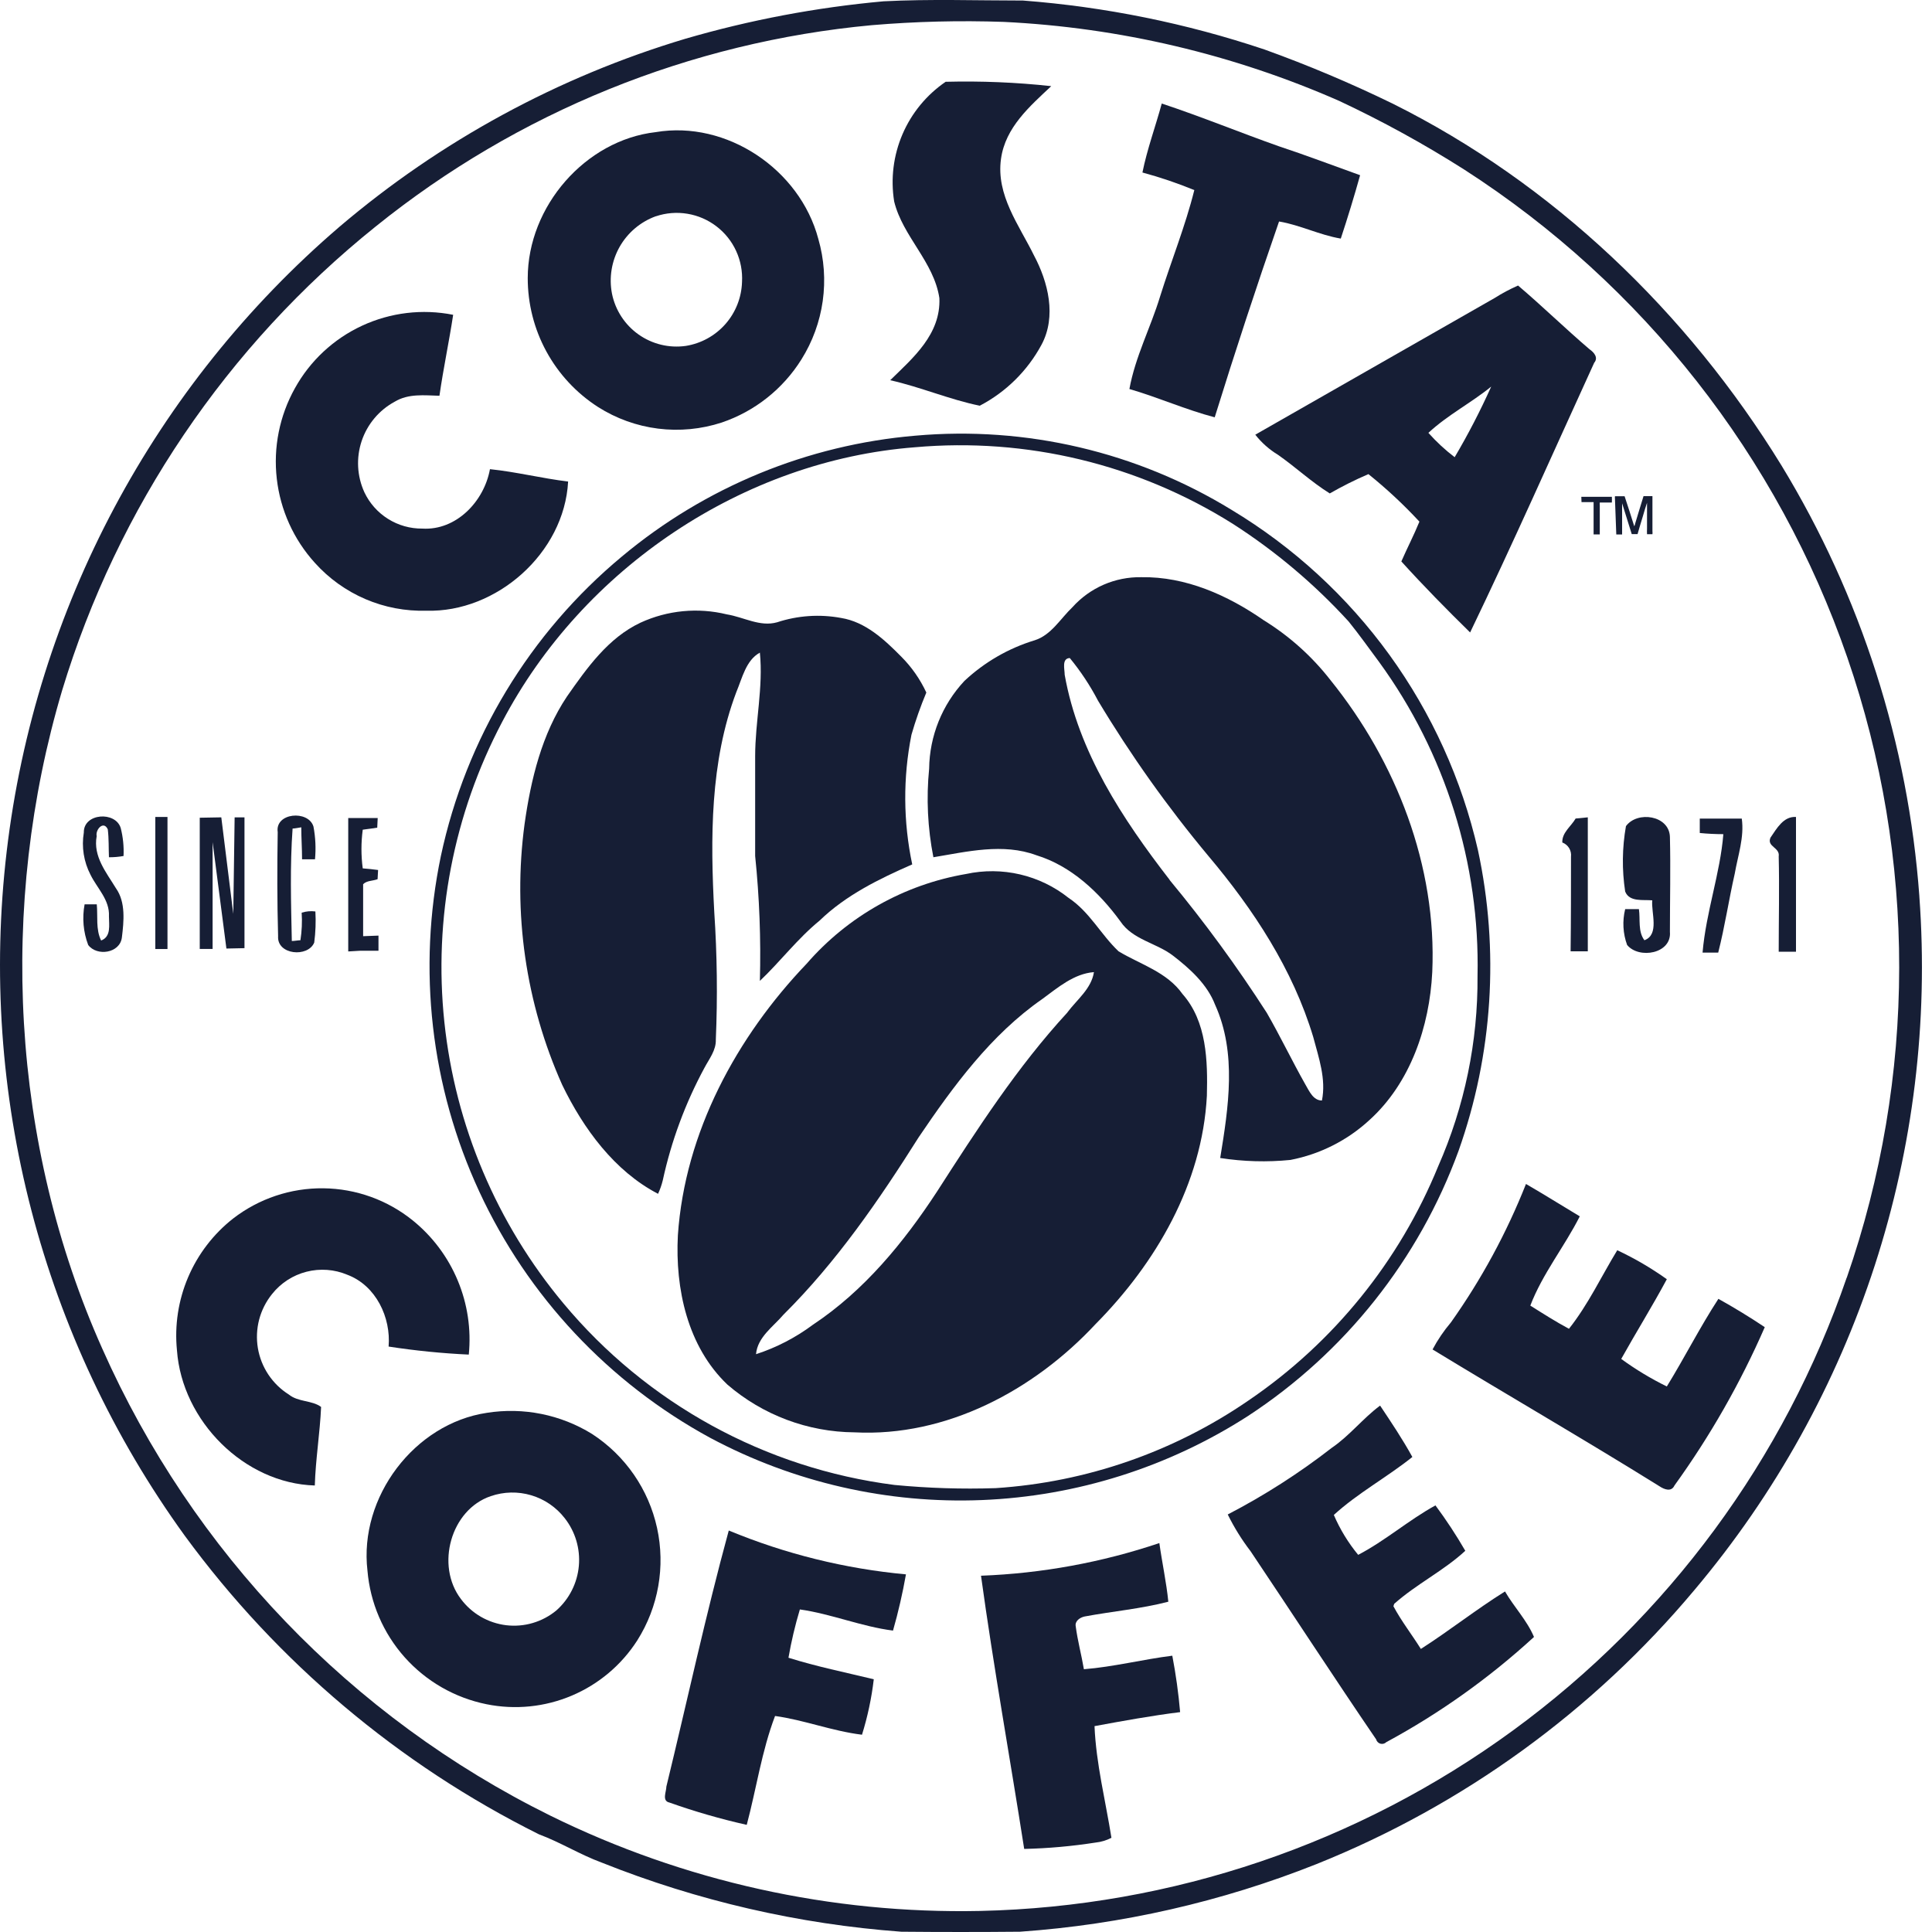 <svg width="90" height="90" viewBox="0 0 90 90" fill="none" xmlns="http://www.w3.org/2000/svg">
<path d="M89.411 41.752C88.894 34.648 86.693 27.769 82.989 21.685C78.597 14.534 72.323 8.531 64.857 4.818C62.92 3.875 60.934 3.037 58.908 2.307C55.266 1.085 51.487 0.319 47.657 0.025C45.497 0.025 43.319 -0.051 41.159 0.061C38.03 0.344 34.936 0.929 31.919 1.808C26.004 3.58 20.521 6.56 15.817 10.561C7.181 17.968 1.647 28.352 0.313 39.652C-1.021 50.951 1.943 62.339 8.617 71.553C12.928 77.433 18.581 82.198 25.106 85.45C26.114 85.824 27.028 86.4 28.036 86.769C32.494 88.549 37.199 89.635 41.987 89.987C43.826 90.004 45.668 90.004 47.513 89.987C52.253 89.654 56.913 88.592 61.329 86.836C68.156 84.099 74.201 79.716 78.925 74.078C86.507 65.091 90.271 53.493 89.411 41.766V41.752ZM86.027 59.515C83.125 67.972 77.698 75.335 70.48 80.611C63.261 85.887 54.598 88.822 45.659 89.019C38.727 89.165 31.862 87.644 25.642 84.582C16.353 79.994 8.967 72.296 4.765 62.827C0.503 53.295 -0.082 42.166 2.897 32.153C5.476 23.645 10.567 16.116 17.5 10.552C24.113 5.22 32.152 1.958 40.609 1.173C42.654 1 44.707 0.949 46.757 1.02C52.148 1.282 57.445 2.529 62.386 4.701C64.392 5.641 66.336 6.709 68.205 7.896C76.536 13.257 82.823 21.263 86.055 30.627C89.287 39.991 89.277 50.17 86.027 59.528V59.515Z" fill="#161E35"/>
<path d="M19.863 28.449C23.117 28.544 26.285 25.776 26.465 22.432C25.241 22.284 24.053 21.982 22.824 21.856C22.55 23.36 21.254 24.719 19.674 24.624C19.11 24.629 18.555 24.473 18.077 24.173C17.598 23.873 17.215 23.442 16.974 22.932C16.631 22.181 16.586 21.329 16.847 20.546C17.109 19.763 17.657 19.109 18.383 18.715C19.026 18.324 19.773 18.418 20.471 18.436C20.651 17.172 20.921 15.912 21.11 14.665C19.677 14.38 18.191 14.558 16.866 15.173C15.541 15.787 14.446 16.807 13.738 18.085C13.022 19.368 12.726 20.844 12.894 22.303C13.061 23.763 13.682 25.134 14.67 26.222C15.322 26.948 16.124 27.523 17.021 27.908C17.918 28.293 18.888 28.477 19.863 28.449Z" fill="#161E35"/>
<path d="M41.469 17.712C42.878 18.027 44.232 18.612 45.641 18.9C46.862 18.262 47.864 17.273 48.517 16.06C49.228 14.737 48.827 13.139 48.166 11.897C47.473 10.484 46.392 9.089 46.631 7.397C46.834 5.93 47.981 4.944 48.971 4.013C47.338 3.835 45.695 3.768 44.052 3.81C43.165 4.416 42.468 5.263 42.043 6.25C41.619 7.237 41.483 8.325 41.654 9.386C42.054 11.02 43.503 12.19 43.76 13.886C43.832 15.574 42.531 16.672 41.469 17.712Z" fill="#161E35"/>
<path d="M59.533 21.186C60.357 21.762 61.086 22.45 61.946 22.986C62.528 22.652 63.129 22.351 63.746 22.086C64.591 22.765 65.385 23.505 66.122 24.3C65.865 24.93 65.555 25.524 65.28 26.154C66.306 27.288 67.404 28.404 68.484 29.462C70.478 25.322 72.341 21.105 74.263 16.901C74.465 16.663 74.263 16.42 74.047 16.271C72.913 15.304 71.851 14.264 70.717 13.301C70.343 13.466 69.981 13.658 69.636 13.877L58.476 20.25C58.769 20.623 59.127 20.941 59.533 21.186ZM66.54 20.164C67.44 19.327 68.534 18.769 69.466 18.009C68.96 19.136 68.392 20.234 67.764 21.298C67.321 20.961 66.911 20.581 66.54 20.164Z" fill="#161E35"/>
<path d="M52.612 18.122C53.962 18.513 55.231 19.085 56.586 19.44C57.534 16.383 58.533 13.342 59.583 10.318C60.573 10.484 61.468 10.948 62.459 11.114C62.782 10.136 63.083 9.152 63.359 8.162C62.099 7.712 60.852 7.235 59.569 6.812C57.769 6.177 55.969 5.435 54.119 4.823C53.827 5.898 53.44 6.942 53.219 8.036C54.041 8.258 54.848 8.532 55.636 8.855C55.213 10.547 54.556 12.163 54.043 13.806C53.602 15.259 52.886 16.614 52.612 18.122Z" fill="#161E35"/>
<path d="M27.856 18.958C28.703 19.497 29.66 19.842 30.657 19.967C31.654 20.092 32.666 19.995 33.621 19.683C35.16 19.161 36.472 18.122 37.333 16.744C37.852 15.916 38.19 14.989 38.326 14.022C38.461 13.055 38.392 12.07 38.121 11.132C37.261 7.883 33.841 5.597 30.547 6.155C27.271 6.528 24.584 9.611 24.584 12.955C24.583 14.149 24.881 15.325 25.453 16.374C26.025 17.423 26.851 18.312 27.856 18.958ZM30.556 10.075C31.028 9.916 31.532 9.876 32.023 9.958C32.515 10.039 32.978 10.24 33.374 10.543C33.77 10.845 34.086 11.24 34.293 11.693C34.501 12.145 34.594 12.642 34.566 13.139C34.543 13.862 34.27 14.555 33.791 15.098C33.313 15.641 32.661 16 31.947 16.114C31.171 16.224 30.383 16.032 29.744 15.58C29.105 15.127 28.663 14.447 28.508 13.679C28.364 12.934 28.49 12.162 28.863 11.501C29.237 10.841 29.834 10.335 30.547 10.075H30.556Z" fill="#161E35"/>
<path d="M67.947 53.605C69.54 49.109 69.851 44.258 68.847 39.596C68.098 36.319 66.695 33.227 64.724 30.504C62.752 27.782 60.251 25.485 57.371 23.751C52.961 21.05 47.799 19.838 42.647 20.295C37.618 20.721 32.843 22.687 28.971 25.924C24.674 29.496 21.704 34.41 20.538 39.875C19.438 45.142 20.065 50.624 22.326 55.507C24.587 60.39 28.361 64.414 33.089 66.983C36.977 69.058 41.348 70.058 45.752 69.878C50.155 69.699 54.431 68.347 58.137 65.962C62.654 63.009 66.096 58.674 67.947 53.605ZM41.671 69.175C35.647 68.405 30.137 65.384 26.249 60.719C23.14 56.997 21.209 52.434 20.7 47.611C20.191 42.788 21.128 37.922 23.391 33.633C27.144 26.464 34.642 21.447 42.625 20.835C47.815 20.374 53.014 21.626 57.425 24.399C59.416 25.676 61.231 27.207 62.826 28.953C63.321 29.565 63.78 30.213 64.252 30.848C67.336 35.09 68.943 40.225 68.829 45.468C68.851 48.518 68.227 51.538 66.997 54.329C65.19 58.755 62.117 62.549 58.164 65.237C54.675 67.637 50.603 69.049 46.378 69.323C44.807 69.375 43.235 69.325 41.671 69.175Z" fill="#161E35"/>
<path d="M33.346 48.426C33.43 46.451 33.406 44.472 33.274 42.499C33.09 39.061 33.072 35.492 34.3 32.243C34.575 31.59 34.75 30.753 35.398 30.402C35.56 32.018 35.178 33.616 35.178 35.231C35.178 36.775 35.178 38.337 35.178 39.876C35.377 41.808 35.451 43.752 35.398 45.694C36.348 44.794 37.153 43.723 38.179 42.886C39.404 41.698 40.961 40.938 42.495 40.267C42.074 38.277 42.062 36.222 42.459 34.228C42.652 33.559 42.883 32.903 43.152 32.261C42.863 31.639 42.467 31.072 41.982 30.587C41.195 29.79 40.317 28.971 39.183 28.787C38.187 28.602 37.161 28.672 36.199 28.989C35.398 29.214 34.647 28.746 33.859 28.62C32.513 28.291 31.095 28.427 29.836 29.007C28.333 29.714 27.347 31.109 26.411 32.446C25.241 34.192 24.728 36.311 24.436 38.391C23.88 42.525 24.488 46.733 26.191 50.541C27.181 52.584 28.625 54.556 30.655 55.613C30.748 55.411 30.822 55.2 30.875 54.983C31.272 53.154 31.925 51.391 32.815 49.745C33.036 49.326 33.364 48.926 33.346 48.426Z" fill="#161E35"/>
<path d="M60.114 54.034C61.49 53.768 62.765 53.125 63.795 52.175C65.699 50.451 66.594 47.828 66.72 45.285C66.941 40.335 65.037 35.474 61.981 31.685C61.119 30.577 60.066 29.632 58.872 28.895C57.189 27.725 55.231 26.852 53.161 26.888C52.559 26.878 51.962 26.998 51.41 27.238C50.858 27.479 50.364 27.835 49.961 28.283C49.394 28.823 48.971 29.583 48.202 29.826C46.979 30.198 45.858 30.847 44.925 31.721C43.888 32.831 43.302 34.288 43.283 35.807C43.146 37.185 43.213 38.576 43.481 39.934C45.056 39.673 46.721 39.264 48.278 39.84C49.903 40.339 51.203 41.568 52.193 42.922C52.76 43.777 53.877 43.926 54.646 44.52C55.416 45.114 56.235 45.843 56.604 46.806C57.625 49.056 57.225 51.599 56.842 53.944C57.925 54.113 59.024 54.143 60.114 54.034ZM54.484 40.983C52.301 38.161 50.236 35.038 49.597 31.433C49.597 31.172 49.448 30.672 49.835 30.654C50.341 31.269 50.781 31.934 51.149 32.639C52.674 35.181 54.394 37.6 56.293 39.876C58.395 42.369 60.226 45.154 61.176 48.309C61.432 49.277 61.783 50.262 61.581 51.266C61.176 51.266 60.996 50.838 60.811 50.523C60.19 49.425 59.641 48.273 59.011 47.18C57.628 45.028 56.116 42.961 54.484 40.992V40.983Z" fill="#161E35"/>
<path d="M52.108 44.317C51.284 43.539 50.758 42.477 49.781 41.829C49.117 41.301 48.345 40.927 47.519 40.734C46.694 40.541 45.835 40.534 45.006 40.713C42.121 41.206 39.496 42.683 37.576 44.894C34.323 48.296 31.906 52.733 31.578 57.544C31.447 60.037 32.028 62.728 33.882 64.497C35.531 65.919 37.631 66.708 39.809 66.724C44.075 66.945 48.157 64.771 51.028 61.689C53.845 58.844 56.005 55.15 56.221 51.045C56.262 49.425 56.221 47.589 55.087 46.307C54.358 45.276 53.125 44.929 52.108 44.317ZM49.727 47.162C47.387 49.704 45.519 52.602 43.652 55.505C42.099 57.881 40.249 60.132 37.869 61.711C37.066 62.31 36.171 62.774 35.218 63.084C35.29 62.283 36.024 61.801 36.496 61.243C38.967 58.79 40.943 55.915 42.797 52.976C44.408 50.595 46.163 48.201 48.544 46.545C49.277 46.01 50.024 45.357 50.96 45.285C50.839 46.064 50.164 46.568 49.723 47.162H49.727Z" fill="#161E35"/>
<path d="M66.189 76.814C65.771 76.144 65.289 75.531 64.911 74.825L64.947 74.713C65.991 73.785 67.251 73.173 68.259 72.242C67.836 71.511 67.372 70.805 66.869 70.127C65.622 70.811 64.524 71.778 63.269 72.431C62.805 71.868 62.423 71.242 62.135 70.572C63.251 69.551 64.605 68.822 65.793 67.872C65.343 67.053 64.821 66.274 64.29 65.478C63.489 66.072 62.864 66.886 62.04 67.445C60.522 68.625 58.9 69.664 57.193 70.55C57.49 71.153 57.845 71.726 58.255 72.26C60.213 75.176 62.117 78.11 64.106 81.026C64.118 81.074 64.143 81.118 64.178 81.153C64.213 81.189 64.257 81.214 64.304 81.228C64.352 81.241 64.403 81.241 64.451 81.229C64.499 81.216 64.543 81.192 64.578 81.157C67.065 79.813 69.376 78.167 71.459 76.256C71.131 75.478 70.528 74.861 70.109 74.136C68.759 74.978 67.526 75.959 66.189 76.814Z" fill="#161E35"/>
<path d="M54.61 77.129C53.26 77.296 51.865 77.651 50.492 77.759C50.38 77.093 50.2 76.441 50.11 75.752C50.069 75.513 50.308 75.347 50.528 75.302C51.829 75.059 53.143 74.947 54.425 74.614C54.336 73.713 54.133 72.791 54.007 71.882C51.325 72.785 48.527 73.297 45.699 73.403C46.285 77.66 47.05 81.895 47.711 86.13C48.827 86.105 49.939 86.005 51.041 85.833C51.297 85.806 51.546 85.731 51.775 85.612C51.5 83.884 51.059 82.156 50.987 80.41C52.306 80.167 53.638 79.924 54.975 79.757C54.898 78.876 54.777 77.998 54.61 77.129Z" fill="#161E35"/>
<path d="M77.647 64.587C76.903 64.222 76.192 63.793 75.523 63.304C76.216 62.062 76.968 60.856 77.647 59.591C76.92 59.072 76.147 58.62 75.338 58.241C74.591 59.465 73.988 60.766 73.088 61.9C72.467 61.567 71.882 61.194 71.288 60.82C71.855 59.335 72.881 58.07 73.592 56.662C72.751 56.158 71.927 55.64 71.086 55.154C70.183 57.436 69.009 59.601 67.589 61.603C67.26 61.991 66.973 62.414 66.734 62.863C70.244 65.001 73.813 67.062 77.305 69.236C77.526 69.384 77.859 69.515 78.003 69.2C79.664 66.898 81.075 64.425 82.21 61.824C81.508 61.355 80.788 60.916 80.05 60.505C79.182 61.837 78.471 63.25 77.647 64.587Z" fill="#161E35"/>
<path d="M27.581 66.8C26.119 65.895 24.379 65.546 22.68 65.815C19.314 66.315 16.713 69.733 17.118 73.169C17.244 74.665 17.853 76.081 18.852 77.203C19.852 78.324 21.189 79.091 22.662 79.389C23.997 79.659 25.382 79.52 26.635 78.989C27.889 78.459 28.953 77.561 29.687 76.416C30.672 74.858 31.002 72.976 30.608 71.176C30.214 69.377 29.127 67.805 27.581 66.8ZM25.916 75.022C25.593 75.289 25.22 75.487 24.818 75.605C24.416 75.724 23.994 75.758 23.578 75.709C23.162 75.658 22.761 75.524 22.398 75.314C22.036 75.104 21.72 74.822 21.47 74.486C20.282 72.926 20.997 70.326 22.86 69.697C23.469 69.487 24.128 69.472 24.745 69.655C25.363 69.838 25.907 70.21 26.303 70.718C26.8 71.349 27.037 72.146 26.965 72.946C26.893 73.747 26.518 74.489 25.916 75.022Z" fill="#161E35"/>
<path d="M18.103 62.728C19.341 62.919 20.587 63.044 21.838 63.102C21.955 61.927 21.778 60.742 21.324 59.653C20.87 58.563 20.153 57.604 19.237 56.86C18.055 55.902 16.585 55.372 15.064 55.355C13.543 55.338 12.061 55.835 10.858 56.765C9.941 57.485 9.221 58.425 8.764 59.497C8.307 60.569 8.128 61.739 8.243 62.899C8.482 66.207 11.393 69.105 14.665 69.2C14.701 67.975 14.904 66.769 14.958 65.541C14.539 65.226 13.896 65.32 13.459 64.965C13.079 64.727 12.754 64.411 12.504 64.038C12.255 63.665 12.088 63.244 12.013 62.802C11.939 62.359 11.959 61.906 12.072 61.472C12.186 61.039 12.39 60.634 12.671 60.285C13.078 59.771 13.641 59.405 14.275 59.243C14.909 59.08 15.579 59.13 16.182 59.384C17.518 59.889 18.216 61.374 18.103 62.728Z" fill="#161E35"/>
<path d="M33.949 71.297C32.869 75.252 32.01 79.249 31.042 83.227C31.042 83.466 30.822 83.893 31.186 83.97C32.364 84.388 33.566 84.735 34.786 85.009C35.236 83.317 35.484 81.571 36.105 79.937C37.455 80.122 38.76 80.639 40.155 80.81C40.417 79.968 40.601 79.103 40.704 78.227C39.386 77.908 38.031 77.633 36.73 77.224C36.862 76.464 37.039 75.712 37.261 74.974C38.724 75.18 40.137 75.775 41.6 75.959C41.846 75.097 42.047 74.223 42.203 73.34C39.364 73.078 36.582 72.389 33.949 71.297Z" fill="#161E35"/>
<path d="M7.802 38.057H7.235V44.209H7.802V38.057Z" fill="#161E35"/>
<path d="M75.743 38.485C75.565 39.492 75.553 40.521 75.707 41.532C75.905 42.031 76.549 41.901 76.968 41.941C76.913 42.517 77.314 43.539 76.603 43.8C76.293 43.39 76.418 42.832 76.347 42.351C76.126 42.351 75.923 42.351 75.707 42.351C75.57 42.904 75.602 43.485 75.797 44.02C76.347 44.691 77.881 44.43 77.791 43.408C77.791 41.923 77.827 40.452 77.791 38.984C77.76 37.981 76.275 37.76 75.743 38.485Z" fill="#161E35"/>
<path d="M79.312 44.376C79.546 44.376 79.762 44.376 80.041 44.376C80.352 43.152 80.536 41.905 80.811 40.699C80.959 39.844 81.261 39.007 81.139 38.134H79.182C79.182 38.359 79.182 38.584 79.182 38.804C79.546 38.84 79.915 38.858 80.28 38.858C80.136 40.677 79.474 42.477 79.312 44.376Z" fill="#161E35"/>
<path d="M73.165 44.317H73.966V38.075L73.399 38.13C73.183 38.503 72.76 38.782 72.778 39.246C72.91 39.295 73.022 39.388 73.096 39.508C73.169 39.629 73.2 39.771 73.183 39.912C73.183 41.365 73.183 42.832 73.165 44.317Z" fill="#161E35"/>
<path d="M12.955 43.611C12.897 44.484 14.346 44.614 14.638 43.908C14.701 43.428 14.719 42.942 14.692 42.459C14.478 42.431 14.259 42.451 14.053 42.517C14.081 42.946 14.061 43.376 13.995 43.8C13.905 43.8 13.702 43.836 13.594 43.836C13.558 42.09 13.504 40.344 13.63 38.597C13.72 38.597 13.923 38.557 14.035 38.539C14.035 39.043 14.071 39.525 14.071 40.029C14.269 40.029 14.472 40.029 14.674 40.029C14.722 39.519 14.698 39.006 14.602 38.503C14.364 37.724 12.802 37.855 12.937 38.764C12.91 40.398 12.91 41.995 12.955 43.611Z" fill="#161E35"/>
<path d="M82.476 39.02C82.291 39.448 82.926 39.471 82.859 39.894C82.894 41.365 82.859 42.85 82.859 44.335H83.664C83.664 42.256 83.664 40.155 83.664 38.057C83.079 38.022 82.769 38.593 82.476 39.02Z" fill="#161E35"/>
<path d="M5.021 38.633C5.075 39.084 5.057 39.507 5.075 39.934C5.303 39.936 5.531 39.916 5.755 39.876C5.776 39.438 5.732 39 5.624 38.575C5.386 37.779 3.887 37.873 3.905 38.782C3.793 39.454 3.902 40.144 4.216 40.749C4.526 41.383 5.116 41.919 5.075 42.684C5.075 43.093 5.188 43.629 4.711 43.813C4.454 43.296 4.562 42.684 4.508 42.126C4.364 42.126 4.09 42.126 3.941 42.126C3.823 42.761 3.88 43.416 4.108 44.02C4.508 44.56 5.588 44.412 5.678 43.669C5.768 42.927 5.863 42.031 5.404 41.383C4.954 40.641 4.328 39.898 4.504 38.949C4.436 38.651 4.823 38.206 5.021 38.633Z" fill="#161E35"/>
<path d="M16.767 44.29H17.631V43.584L16.916 43.611V41.19C17.087 41.014 17.366 41.041 17.59 40.956C17.59 40.843 17.613 40.618 17.613 40.528C17.375 40.492 17.136 40.474 16.898 40.452C16.818 39.854 16.818 39.249 16.898 38.651L17.573 38.557C17.573 38.444 17.595 38.206 17.595 38.107H16.222V38.813C16.222 40.033 16.222 41.253 16.222 42.468V44.322L16.767 44.29Z" fill="#161E35"/>
<path d="M9.904 39.228L10.547 44.187L11.389 44.169V38.075H10.93L10.867 42.571L10.309 38.075L9.305 38.093V44.205H9.904V39.228Z" fill="#161E35"/>
<path d="M73.673 23.391C73.858 23.391 74.047 23.391 74.236 23.391V24.741C74.236 24.791 74.236 24.84 74.236 24.894H74.524V23.544C74.519 23.499 74.519 23.454 74.524 23.409H75.087C75.091 23.32 75.091 23.232 75.087 23.143H73.664L73.673 23.391Z" fill="#161E35"/>
<path d="M75.293 24.898C75.383 24.898 75.474 24.898 75.564 24.898C75.564 24.413 75.564 23.931 75.564 23.445L76.013 24.881C76.103 24.881 76.194 24.881 76.284 24.881C76.356 24.61 76.445 24.345 76.522 24.079C76.599 23.814 76.653 23.63 76.725 23.422C76.725 23.823 76.725 24.224 76.725 24.624C76.72 24.711 76.72 24.798 76.725 24.885H76.977C76.983 24.84 76.983 24.795 76.977 24.75V23.269C76.977 23.215 76.977 23.161 76.977 23.112H76.562C76.427 23.535 76.306 23.958 76.175 24.381C76.167 24.428 76.152 24.474 76.13 24.516C75.987 24.066 75.838 23.584 75.68 23.116H75.231C75.226 23.157 75.226 23.198 75.231 23.238L75.293 24.898Z" fill="#161E35"/>
</svg>
